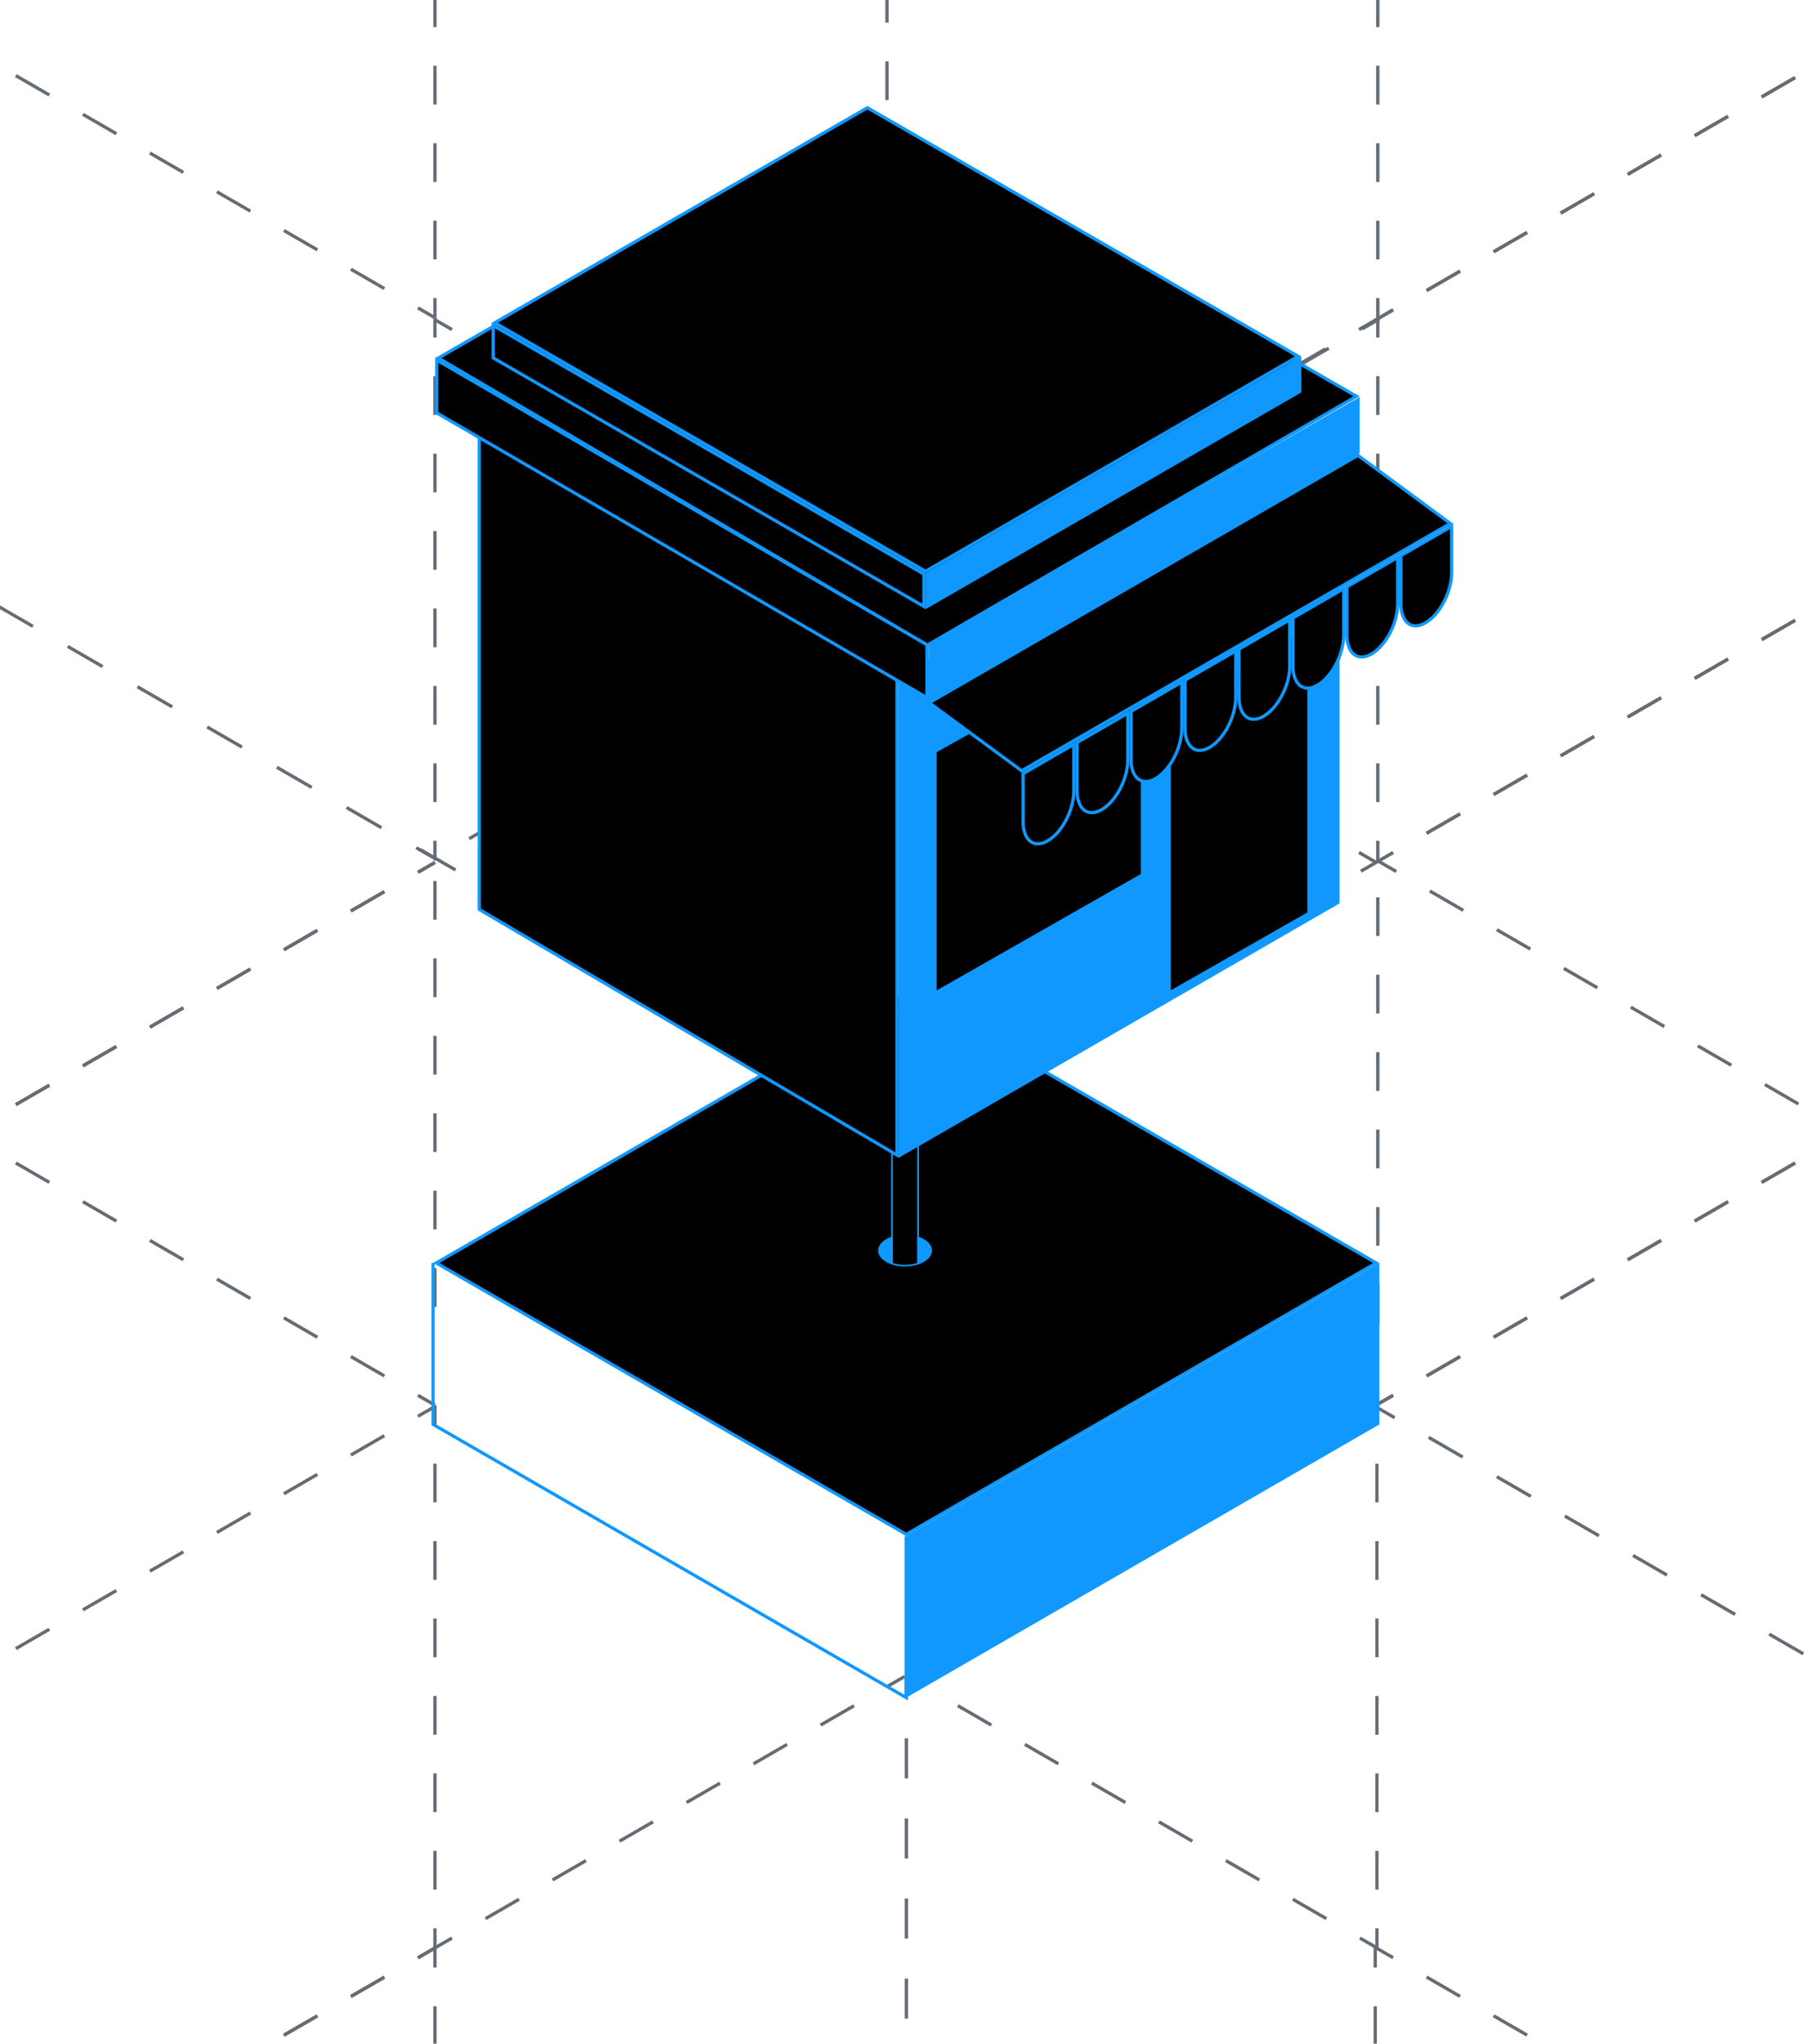 <?xml version="1.0" encoding="UTF-8"?>
<svg xmlns="http://www.w3.org/2000/svg" width="563" height="637" viewBox="0 0 563 637" fill="none">
  <g clip-path="url(#clip0_687_2514)">
    <path d="M444.977 90.998L444.469 90.108L454.913 84.069L455.421 84.959L444.977 90.998ZM465.865 78.933L465.357 78.043L475.801 72.005L476.309 72.895L465.865 78.933ZM486.766 66.869L486.258 65.979L496.702 59.94L497.21 60.83L486.766 66.869ZM507.654 54.792L507.146 53.902L517.59 47.863L518.098 48.753L507.654 54.792ZM528.542 42.727L528.034 41.837L538.478 35.799L538.986 36.689L528.542 42.727ZM549.43 30.663L548.922 29.773L559.366 23.734L559.874 24.624L549.43 30.663Z" fill="#656C74"></path>
    <path d="M434.021 96.123L428.707 99.195L429.222 100.087L434.536 97.015L434.021 96.123Z" fill="#656C74"></path>
    <path d="M444.977 90.998L444.469 90.108L454.913 84.069L455.421 84.959L444.977 90.998ZM465.865 78.933L465.357 78.043L475.801 72.005L476.309 72.895L465.865 78.933ZM486.766 66.869L486.258 65.979L496.702 59.94L497.21 60.83L486.766 66.869ZM507.654 54.792L507.146 53.902L517.59 47.863L518.098 48.753L507.654 54.792ZM528.542 42.727L528.034 41.837L538.478 35.799L538.986 36.689L528.542 42.727ZM549.43 30.663L548.922 29.773L559.366 23.734L559.874 24.624L549.43 30.663Z" fill="#656C74"></path>
    <path d="M434.021 96.123L428.707 99.195L429.222 100.087L434.536 97.015L434.021 96.123Z" fill="#656C74"></path>
    <path d="M283.068 523.221H282.039V529.361H283.068V523.221Z" fill="#656C74"></path>
    <path d="M283.068 828.811H282.039V816.339H283.068V828.811ZM283.068 803.868H282.039V791.397H283.068V803.868ZM283.068 778.913H282.039V766.429H283.068V778.913ZM283.068 753.958H282.039V741.486H283.068V753.958ZM283.068 729.002H282.039V716.531H283.068V729.002ZM283.068 704.047H282.039V691.576H283.068V704.047ZM283.068 679.092H282.039V666.621H283.068V679.092ZM283.068 654.137H282.039V641.666H283.068V654.137ZM283.068 629.182H282.039V616.71H283.068V629.182ZM283.068 604.226H282.039V591.755H283.068V604.226ZM283.068 579.271H282.039V566.787H283.068V579.271ZM283.068 554.316H282.039V541.845H283.068V554.316Z" fill="#656C74"></path>
    <path d="M136.103 438.007H135.074V444.147H136.103V438.007Z" fill="#656C74"></path>
    <path d="M136.103 588.959H135.074V576.894H136.103V588.959ZM136.103 564.817H135.074V552.753H136.103V564.817ZM136.103 540.688H135.074V528.624H136.103V540.688ZM136.103 516.547H135.074V504.482H136.103V516.547ZM136.103 492.418H135.074V480.354H136.103V492.418ZM136.103 468.276H135.074V456.212H136.103V468.276Z" fill="#656C74"></path>
    <path d="M136.103 601.022H135.074V607.163H136.103V601.022Z" fill="#656C74"></path>
    <path d="M136.103 607.125H135.074V613.265H136.103V607.125Z" fill="#656C74"></path>
    <path d="M136.103 758.077H135.074V746.013H136.103V758.077ZM136.103 733.935H135.074V721.871H136.103V733.935ZM136.103 709.807H135.074V697.742H136.103V709.807ZM136.103 685.665H135.074V673.601H136.103V685.665ZM136.103 661.536H135.074V649.472H136.103V661.536ZM136.103 637.395H135.074V625.33H136.103V637.395Z" fill="#656C74"></path>
    <path d="M429.224 607.125H428.195V613.265H429.224V607.125Z" fill="#656C74"></path>
    <path d="M429.224 758.077H428.195V746.013H429.224V758.077ZM429.224 733.935H428.195V721.871H429.224V733.935ZM429.224 709.807H428.195V697.742H429.224V709.807ZM429.224 685.665H428.195V673.601H429.224V685.665ZM429.224 661.536H428.195V649.472H429.224V661.536ZM429.224 637.395H428.195V625.33H429.224V637.395Z" fill="#656C74"></path>
    <path d="M136.103 99.045H135.074V105.185H136.103V99.045Z" fill="#656C74"></path>
    <path d="M136.103 249.997H135.074V237.933H136.103V249.997ZM136.103 225.868H135.074V213.804H136.103V225.868ZM136.103 201.726H135.074V189.662H136.103V201.726ZM136.103 177.598H135.074V165.533H136.103V177.598ZM136.103 153.456H135.074V141.392H136.103V153.456ZM136.103 129.327H135.074V117.263H136.103V129.327Z" fill="#656C74"></path>
    <path d="M136.103 407.33H135.074V395.266H136.103V407.33ZM136.103 383.201H135.074V371.137H136.103V383.201ZM136.103 359.059H135.074V346.995H136.103V359.059ZM136.103 334.931H135.074V322.866H136.103V334.931ZM136.103 310.789H135.074V298.725H136.103V310.789ZM136.103 286.66H135.074V274.596H136.103V286.66Z" fill="#656C74"></path>
    <path d="M136.103 262.061H135.074V268.201H136.103V262.061Z" fill="#656C74"></path>
    <path d="M136.103 80.841H135.074V68.776H136.103V80.841ZM136.103 56.712H135.074V44.647H136.103V56.712ZM136.103 32.57H135.074V20.506H136.103V32.57ZM136.103 8.441H135.074V-3.636H136.103V8.441ZM136.103 -15.7H135.074V-27.765H136.103V-15.7ZM136.103 -39.829H135.074V-51.894H136.103V-39.829Z" fill="#656C74"></path>
    <path d="M136.103 92.905H135.074V99.046H136.103V92.905Z" fill="#656C74"></path>
    <path d="M277.029 127.734H276V115.67H277.029V127.734ZM277.029 103.605H276V91.541H277.029V103.605ZM277.029 79.464H276V67.399H277.029V79.464ZM277.029 55.335H276V43.258H277.029V55.335ZM277.029 31.193H276V19.129H277.029V31.193ZM277.029 7.064H276V-5H277.029V7.064Z" fill="#656C74"></path>
    <path d="M277.029 139.799H276V145.939H277.029V139.799Z" fill="#656C74"></path>
    <path d="M428.7 99.202L423.387 102.274L423.902 103.166L429.215 100.094L428.7 99.202Z" fill="#656C74"></path>
    <path d="M361.235 139.371L360.727 138.481L371.171 132.442L371.679 133.332L361.235 139.371ZM382.123 127.306L381.615 126.416L392.059 120.378L392.567 121.268L382.123 127.306ZM403.024 115.242L402.515 114.352L412.959 108.313L413.468 109.203L403.024 115.242Z" fill="#656C74"></path>
    <path d="M423.889 265.255L423.375 266.146L428.69 269.216L429.205 268.324L423.889 265.255Z" fill="#656C74"></path>
    <path d="M444.981 260.155L444.473 259.265L454.917 253.227L455.425 254.116L444.981 260.155ZM465.869 248.091L465.361 247.201L475.805 241.162L476.313 242.052L465.869 248.091ZM486.77 236.026L486.262 235.136L496.706 229.098L497.214 229.988L486.77 236.026ZM507.658 223.949L507.15 223.059L517.594 217.02L518.102 217.91L507.658 223.949ZM528.546 211.885L528.038 210.995L538.482 204.956L538.99 205.846L528.546 211.885ZM549.434 199.82L548.926 198.93L559.37 192.892L559.878 193.781L549.434 199.82Z" fill="#656C74"></path>
    <path d="M434.035 265.281L423.969 271.101L424.484 271.992L434.55 266.172L434.035 265.281Z" fill="#656C74"></path>
    <path d="M444.973 260.155L444.465 259.265L454.909 253.227L455.417 254.116L444.973 260.155ZM465.861 248.091L465.353 247.201L475.797 241.162L476.305 242.052L465.861 248.091ZM486.762 236.026L486.254 235.136L496.698 229.098L497.206 229.988L486.762 236.026ZM507.65 223.949L507.142 223.059L517.586 217.02L518.094 217.91L507.65 223.949ZM528.538 211.885L528.03 210.995L538.474 204.956L538.982 205.846L528.538 211.885ZM549.426 199.82L548.918 198.93L559.362 192.892L559.87 193.781L549.426 199.82Z" fill="#656C74"></path>
    <path d="M361.207 308.197L360.699 307.307L371.143 301.269L371.651 302.158L361.207 308.197ZM382.096 296.12L381.587 295.23L392.031 289.191L392.54 290.081L382.096 296.12ZM402.984 284.055L402.475 283.166L412.919 277.127L413.428 278.017L402.984 284.055Z" fill="#656C74"></path>
    <path d="M321.395 330.994L320.887 330.104L331.331 324.065L331.839 324.955L321.395 330.994ZM342.283 318.929L341.775 318.04L352.219 312.001L352.727 312.891L342.283 318.929Z" fill="#656C74"></path>
    <path d="M205.105 308.197L205.613 307.307L195.169 301.269L194.661 302.158L205.105 308.197ZM184.217 296.12L184.725 295.23L174.281 289.191L173.773 290.081L184.217 296.12ZM163.329 284.055L163.837 283.166L153.393 277.127L152.885 278.017L163.329 284.055Z" fill="#656C74"></path>
    <path d="M244.918 330.994L245.426 330.104L234.982 324.065L234.474 324.955L244.918 330.994ZM224.029 318.929L224.538 318.04L214.094 312.001L213.585 312.891L224.029 318.929Z" fill="#656C74"></path>
    <path d="M430.033 99.045H429.004V105.185H430.033V99.045Z" fill="#656C74"></path>
    <path d="M430.033 249.997H429.004V237.933H430.033V249.997ZM430.033 225.868H429.004V213.804H430.033V225.868ZM430.033 201.726H429.004V189.662H430.033V201.726ZM430.033 177.598H429.004V165.533H430.033V177.598ZM430.033 153.456H429.004V141.392H430.033V153.456ZM430.033 129.327H429.004V117.263H430.033V129.327Z" fill="#656C74"></path>
    <path d="M430.033 412.415H429.004V400.35H430.033V412.415ZM430.033 388.286H429.004V376.222H430.033V388.286ZM430.033 364.144H429.004V352.08H430.033V364.144ZM430.033 340.016H429.004V327.951H430.033V340.016ZM430.033 315.874H429.004V303.81H430.033V315.874ZM430.033 291.745H429.004V279.681H430.033V291.745Z" fill="#656C74"></path>
    <path d="M430.033 262.061H429.004V268.201H430.033V262.061Z" fill="#656C74"></path>
    <path d="M430.033 80.841H429.004V68.776H430.033V80.841ZM430.033 56.712H429.004V44.647H430.033V56.712ZM430.033 32.57H429.004V20.506H430.033V32.57ZM430.033 8.441H429.004V-3.636H430.033V8.441ZM430.033 -15.7H429.004V-27.765H430.033V-15.7ZM430.033 -39.829H429.004V-51.894H430.033V-39.829Z" fill="#656C74"></path>
    <path d="M430.033 92.905H429.004V99.046H430.033V92.905Z" fill="#656C74"></path>
    <path d="M135.345 268.371L130.031 271.443L130.546 272.335L135.86 269.263L135.345 268.371Z" fill="#656C74"></path>
    <path d="M5.196 344.733L4.688 343.843L15.132 337.805L15.64 338.695L5.196 344.733ZM26.084 332.669L25.576 331.779L36.02 325.74L36.528 326.63L26.084 332.669ZM46.972 320.604L46.464 319.714L56.908 313.676L57.416 314.566L46.972 320.604ZM67.86 308.527L67.352 307.637L77.796 301.599L78.304 302.489L67.86 308.527ZM88.748 296.463L88.24 295.573L98.684 289.534L99.192 290.424L88.748 296.463ZM109.636 284.398L109.128 283.508L119.572 277.47L120.08 278.36L109.636 284.398Z" fill="#656C74"></path>
    <path d="M135.345 268.371L130.031 271.443L130.546 272.335L135.86 269.263L135.345 268.371Z" fill="#656C74"></path>
    <path d="M5.196 344.733L4.688 343.843L15.132 337.805L15.64 338.695L5.196 344.733ZM26.084 332.669L25.576 331.779L36.02 325.74L36.528 326.63L26.084 332.669ZM46.972 320.604L46.464 319.714L56.908 313.676L57.416 314.566L46.972 320.604ZM67.86 308.527L67.352 307.637L77.796 301.599L78.304 302.489L67.86 308.527ZM88.748 296.463L88.24 295.573L98.684 289.534L99.192 290.424L88.748 296.463ZM109.636 284.398L109.128 283.508L119.572 277.47L120.08 278.36L109.636 284.398Z" fill="#656C74"></path>
    <path d="M135.327 438.414L130.016 435.35L130.537 434.46L135.848 437.524L135.327 438.414Z" fill="#656C74"></path>
    <path d="M119.573 429.311L109.129 423.273L109.637 422.383L120.081 428.421L119.573 429.311ZM98.685 417.247L88.241 411.208L88.749 410.318L99.193 416.357L98.685 417.247ZM77.797 405.17L67.353 399.131L67.861 398.241L78.305 404.28L77.797 405.17ZM56.909 393.105L46.465 387.067L46.973 386.177L57.417 392.215L56.909 393.105ZM36.021 381.041L25.577 375.002L26.085 374.112L36.529 380.151L36.021 381.041ZM15.12 368.976L4.676 362.938L5.184 362.048L15.628 368.086L15.12 368.976Z" fill="#656C74"></path>
    <path d="M444.977 429.311L444.469 428.421L454.913 422.383L455.421 423.273L444.977 429.311ZM465.865 417.247L465.357 416.357L475.801 410.318L476.309 411.208L465.865 417.247ZM486.766 405.17L486.258 404.28L496.702 398.241L497.21 399.131L486.766 405.17ZM507.654 393.105L507.146 392.215L517.59 386.177L518.098 387.067L507.654 393.105ZM528.542 381.041L528.034 380.151L538.478 374.112L538.986 375.002L528.542 381.041ZM549.43 368.976L548.922 368.086L559.366 362.048L559.874 362.938L549.43 368.976Z" fill="#656C74"></path>
    <path d="M429.223 438.414L428.715 437.524L434.026 434.46L434.534 435.35L429.223 438.414Z" fill="#656C74"></path>
    <path d="M444.977 429.311L444.469 428.421L454.913 422.383L455.421 423.273L444.977 429.311ZM465.865 417.247L465.357 416.357L475.801 410.318L476.309 411.208L465.865 417.247ZM486.766 405.17L486.258 404.28L496.702 398.241L497.21 399.131L486.766 405.17ZM507.654 393.105L507.146 392.215L517.59 386.177L518.098 387.067L507.654 393.105ZM528.542 381.041L528.034 380.151L538.478 374.112L538.986 375.002L528.542 381.041ZM549.43 368.976L548.922 368.086L559.366 362.048L559.874 362.938L549.43 368.976Z" fill="#656C74"></path>
    <path d="M429.223 438.414L428.715 437.524L434.026 434.46L434.534 435.35L429.223 438.414Z" fill="#656C74"></path>
    <path d="M179.781 125.856L171.982 121.267L172.49 120.377L180.289 124.966L179.781 125.856ZM161.538 115.241L151.094 109.202L151.602 108.312L162.046 114.351L161.538 115.241Z" fill="#656C74"></path>
    <path d="M135.839 99.206L135.324 100.098L140.639 103.168L141.153 102.276L135.839 99.206Z" fill="#656C74"></path>
    <path d="M130.53 95.519L130.016 96.411L135.331 99.48L135.845 98.588L130.53 95.519Z" fill="#656C74"></path>
    <path d="M119.573 90.388L109.129 84.35L109.637 83.46L120.081 89.499L119.573 90.388ZM98.685 78.324L88.241 72.285L88.749 71.395L99.193 77.434L98.685 78.324ZM77.797 66.26L67.353 60.221L67.861 59.331L78.305 65.37L77.797 66.26ZM56.909 54.182L46.465 48.144L46.973 47.254L57.417 53.292L56.909 54.182ZM36.021 42.118L25.577 36.079L26.085 35.189L36.529 41.228L36.021 42.118ZM15.12 30.053L4.676 24.015L5.184 23.125L15.628 29.164L15.12 30.053Z" fill="#656C74"></path>
    <path d="M245.009 163.199L234.565 157.16L235.073 156.27L245.517 162.309L245.009 163.199ZM224.121 151.134L213.677 145.096L214.185 144.206L224.629 150.245L224.121 151.134ZM203.233 139.057L192.789 133.019L193.297 132.129L203.741 138.167L203.233 139.057ZM182.345 126.993L171.901 120.954L172.409 120.064L182.853 126.103L182.345 126.993ZM161.444 114.928L151 108.89L151.508 108L161.952 114.039L161.444 114.928Z" fill="#656C74"></path>
    <path d="M837.896 675.354L827.274 669.227L827.782 668.337L838.404 674.464L837.896 675.354ZM816.665 663.086L806.043 656.959L806.551 656.069L817.173 662.196L816.665 663.086ZM795.433 650.819L784.812 644.691L785.32 643.801L795.942 649.929L795.433 650.819ZM774.202 638.551L763.58 632.423L764.089 631.533L774.711 637.661L774.202 638.551ZM752.971 626.296L742.349 620.168L742.857 619.278L753.479 625.406L752.971 626.296ZM731.74 614.028L721.118 607.9L721.626 607.01L732.248 613.138L731.74 614.028ZM710.509 601.76L699.9 595.632L700.408 594.742L711.017 600.87L710.509 601.76ZM689.278 589.492L678.656 583.364L679.164 582.475L689.786 588.602L689.278 589.492ZM668.047 577.237L657.437 571.109L657.946 570.219L668.555 576.347L668.047 577.237ZM646.815 564.969L636.194 558.841L636.702 557.952L647.324 564.079L646.815 564.969ZM625.584 552.701L614.975 546.574L615.483 545.684L626.093 551.811L625.584 552.701ZM604.353 540.433L593.731 534.306L594.24 533.416L604.861 539.543L604.353 540.433ZM583.122 528.178L572.5 522.051L573.008 521.161L583.63 527.288L583.122 528.178ZM561.891 515.91L551.269 509.783L551.777 508.893L562.399 515.02L561.891 515.91ZM540.66 503.643L530.038 497.515L530.546 496.625L541.168 502.753L540.66 503.643ZM519.429 491.387L508.807 485.26L509.315 484.37L519.937 490.497L519.429 491.387ZM498.197 479.12L487.576 472.992L488.084 472.102L498.706 478.23L498.197 479.12ZM476.966 466.852L466.357 460.724L466.865 459.834L477.475 465.962L476.966 466.852ZM455.735 454.584L445.113 448.456L445.622 447.566L456.243 453.694L455.735 454.584Z" fill="#656C74"></path>
    <path d="M434.506 442.329L429.195 439.252L429.704 438.375L435.015 441.439L434.506 442.329Z" fill="#656C74"></path>
    <path d="M130.537 610.671L130.016 609.782L135.327 606.718L135.848 607.595L130.537 610.671Z" fill="#656C74"></path>
    <path d="M5.196 683.071L4.688 682.181L15.132 676.143L15.64 677.032L5.196 683.071ZM26.084 671.007L25.576 670.117L36.02 664.078L36.528 664.968L26.084 671.007ZM46.972 658.942L46.464 658.052L56.908 652.014L57.416 652.904L46.972 658.942ZM67.86 646.878L67.352 645.988L77.796 639.949L78.304 640.839L67.86 646.878ZM88.748 634.801L88.24 633.911L98.684 627.872L99.192 628.762L88.748 634.801ZM109.636 622.736L109.128 621.846L119.572 615.808L120.08 616.698L109.636 622.736Z" fill="#656C74"></path>
    <path d="M130.537 610.671L130.016 609.782L135.327 606.718L135.848 607.595L130.537 610.671Z" fill="#656C74"></path>
    <path d="M5.196 683.071L4.688 682.181L15.132 676.143L15.64 677.032L5.196 683.071ZM26.084 671.007L25.576 670.117L36.02 664.078L36.528 664.968L26.084 671.007ZM46.972 658.942L46.464 658.052L56.908 652.014L57.416 652.904L46.972 658.942ZM67.86 646.878L67.352 645.988L77.796 639.949L78.304 640.839L67.86 646.878ZM88.748 634.801L88.24 633.911L98.684 627.872L99.192 628.762L88.748 634.801ZM109.636 622.736L109.128 621.846L119.572 615.808L120.08 616.698L109.636 622.736Z" fill="#656C74"></path>
    <path d="M130.022 263.789L129.508 264.681L134.823 267.75L135.337 266.858L130.022 263.789Z" fill="#656C74"></path>
    <path d="M118.645 258.426L107.782 252.146L108.29 251.256L119.154 257.536L118.645 258.426ZM96.919 245.878L86.055 239.598L86.564 238.708L97.427 244.989L96.919 245.878ZM75.192 233.318L64.329 227.038L64.837 226.148L75.7 232.428L75.192 233.318ZM53.453 220.771L42.589 214.491L43.098 213.601L53.961 219.881L53.453 220.771ZM31.726 208.21L20.863 201.93L21.371 201.04L32.234 207.321L31.726 208.21ZM9.999 195.663L-0.864 189.383L-0.356 188.493L10.508 194.773L9.999 195.663ZM-11.74 183.103L-22.603 176.823L-22.095 175.933L-11.232 182.213L-11.74 183.103ZM-33.467 170.555L-44.33 164.275L-43.822 163.385L-32.958 169.665L-33.467 170.555ZM-55.206 157.995L-66.069 151.715L-65.561 150.825L-54.698 157.105L-55.206 157.995ZM-76.933 145.447L-87.796 139.167L-87.288 138.277L-76.424 144.558L-76.933 145.447ZM-98.672 132.887L-109.535 126.607L-109.027 125.717L-98.164 131.997L-98.672 132.887ZM-120.399 120.34L-131.262 114.06L-130.754 113.17L-119.89 119.45L-120.399 120.34ZM-142.125 107.779L-152.989 101.499L-152.48 100.609L-141.617 106.89L-142.125 107.779ZM-163.865 95.232L-174.728 88.952L-174.22 88.062L-163.356 94.342L-163.865 95.232ZM-185.591 82.672L-196.455 76.391L-195.946 75.502L-185.083 81.782L-185.591 82.672ZM-207.318 70.124L-218.181 63.844L-217.673 62.954L-206.81 69.234L-207.318 70.124ZM-229.057 57.564L-239.921 51.284L-239.412 50.394L-228.549 56.674L-229.057 57.564ZM-250.784 45.016L-261.647 38.736L-261.139 37.846L-250.276 44.127L-250.784 45.016ZM-272.523 32.469L-283.387 26.189L-282.879 25.299L-272.015 31.579L-272.523 32.469Z" fill="#656C74"></path>
    <path d="M276.943 526.055L276.422 525.178L281.746 522.102L282.254 522.991L276.943 526.055Z" fill="#656C74"></path>
    <path d="M151.606 598.467L151.098 597.578L161.542 591.539L162.05 592.429L151.606 598.467ZM172.494 586.403L171.986 585.513L182.43 579.475L182.938 580.364L172.494 586.403ZM193.382 574.326L192.874 573.436L203.318 567.397L203.826 568.287L193.382 574.326ZM214.27 562.261L213.762 561.372L224.206 555.333L224.714 556.223L214.27 562.261ZM235.158 550.197L234.65 549.307L245.094 543.269L245.602 544.158L235.158 550.197ZM256.059 538.133L255.551 537.243L265.995 531.204L266.503 532.094L256.059 538.133Z" fill="#656C74"></path>
    <path d="M135.849 607.57L135.328 606.68L140.652 603.616L141.16 604.506L135.849 607.57Z" fill="#656C74"></path>
    <path d="M429.756 438.007H428.727V444.147H429.756V438.007Z" fill="#656C74"></path>
    <path d="M429.756 588.959H428.727V576.894H429.756V588.959ZM429.756 564.817H428.727V552.753H429.756V564.817ZM429.756 540.688H428.727V528.624H429.756V540.688ZM429.756 516.547H428.727V504.482H429.756V516.547ZM429.756 492.418H428.727V480.354H429.756V492.418ZM429.756 468.276H428.727V456.212H429.756V468.276Z" fill="#656C74"></path>
    <path d="M429.756 601.022H428.727V607.163H429.756V601.022Z" fill="#656C74"></path>
    <path d="M287.898 526.055L282.574 522.991L283.095 522.102L288.406 525.178L287.898 526.055Z" fill="#656C74"></path>
    <path d="M413.228 598.467L402.784 592.429L403.292 591.539L413.736 597.578L413.228 598.467ZM392.34 586.403L381.896 580.364L382.404 579.475L392.848 585.513L392.34 586.403ZM371.452 574.326L361.008 568.287L361.516 567.397L371.96 573.436L371.452 574.326ZM350.564 562.261L340.12 556.223L340.628 555.333L351.072 561.372L350.564 562.261ZM329.676 550.197L319.232 544.158L319.74 543.269L330.184 549.307L329.676 550.197ZM308.788 538.133L298.344 532.094L298.852 531.204L309.296 537.243L308.788 538.133Z" fill="#656C74"></path>
    <path d="M428.979 607.57L423.668 604.506L424.189 603.616L429.5 606.68L428.979 607.57Z" fill="#656C74"></path>
    <path d="M130.537 441.897L130.016 441.007L135.327 437.943L135.848 438.821L130.537 441.897Z" fill="#656C74"></path>
    <path d="M5.196 514.297L4.688 513.407L15.132 507.368L15.64 508.258L5.196 514.297ZM26.084 502.232L25.576 501.342L36.02 495.304L36.528 496.194L26.084 502.232ZM46.972 490.168L46.464 489.278L56.908 483.239L57.416 484.129L46.972 490.168ZM67.86 478.091L67.352 477.201L77.796 471.162L78.304 472.052L67.86 478.091ZM88.748 466.026L88.24 465.136L98.684 459.098L99.192 459.988L88.748 466.026ZM109.636 453.962L109.128 453.072L119.572 447.033L120.08 447.923L109.636 453.962Z" fill="#656C74"></path>
    <path d="M559.366 683.046L548.922 677.007L549.43 676.117L559.874 682.156L559.366 683.046ZM538.465 670.981L528.021 664.943L528.529 664.053L538.973 670.091L538.465 670.981ZM517.577 658.904L507.133 652.865L507.641 651.976L518.085 658.014L517.577 658.904ZM496.689 646.84L486.245 640.801L486.753 639.911L497.197 645.95L496.689 646.84ZM475.801 634.775L465.357 628.737L465.865 627.847L476.309 633.885L475.801 634.775ZM454.913 622.698L444.469 616.659L444.977 615.77L455.421 621.808L454.913 622.698Z" fill="#656C74"></path>
    <path d="M434.026 610.633L428.715 607.57L429.223 606.68L434.534 609.756L434.026 610.633Z" fill="#656C74"></path>
    <path d="M163.47 284.143L152.607 277.863L153.115 276.973L163.978 283.253L163.47 284.143ZM141.731 271.596L130.867 265.316L131.375 264.426L142.239 270.706L141.731 271.596Z" fill="#656C74"></path>
    <path d="M429.7 99L424.387 102.072L424.902 102.964L430.215 99.892L429.7 99Z" fill="#656C74"></path>
    <path d="M362.235 139.169L361.727 138.279L372.171 132.24L372.679 133.13L362.235 139.169ZM383.123 127.104L382.615 126.214L393.059 120.176L393.567 121.066L383.123 127.104ZM404.024 115.04L403.515 114.15L413.959 108.111L414.468 109.001L404.024 115.04Z" fill="#656C74"></path>
    <path d="M146.508 261.855L146 260.965L156.444 254.927L156.952 255.817L146.508 261.855ZM167.396 249.791L166.888 248.901L177.332 242.862L177.84 243.752L167.396 249.791ZM188.297 237.726L187.789 236.836L198.233 230.798L198.741 231.688L188.297 237.726Z" fill="#656C74"></path>
    <path d="M560.37 344.531L549.926 338.492L550.434 337.602L560.878 343.641L560.37 344.531ZM539.469 332.467L529.025 326.428L529.533 325.538L539.977 331.577L539.469 332.467ZM518.581 320.402L508.137 314.364L508.645 313.474L519.089 319.512L518.581 320.402ZM497.693 308.325L487.249 302.286L487.757 301.396L498.201 307.435L497.693 308.325ZM476.805 296.26L466.361 290.222L466.869 289.332L477.313 295.371L476.805 296.26ZM455.917 284.196L445.473 278.157L445.981 277.268L456.425 283.306L455.917 284.196Z" fill="#656C74"></path>
    <path d="M414.9 260.061L404.456 254.023L404.964 253.133L415.408 259.171L414.9 260.061ZM393.999 247.997L383.555 241.958L384.063 241.068L394.507 247.107L393.999 247.997ZM373.111 235.932L362.667 229.894L363.175 229.004L373.619 235.042L373.111 235.932ZM352.223 223.855L341.779 217.817L342.287 216.927L352.731 222.965L352.223 223.855ZM331.335 211.791L320.891 205.752L321.399 204.862L331.843 210.901L331.335 211.791Z" fill="#656C74"></path>
    <path d="M430.214 268.13L429.699 269.021L435.014 272.092L435.528 271.2L430.214 268.13Z" fill="#656C74"></path>
    <path d="M429 393.648L282.5 478.24L136 393.648L282.5 309.069L429 393.648Z" fill="black" stroke="#1098FF"></path>
    <path d="M282.504 478.817V529.13L430.004 443.973V393.647L282.504 478.817Z" fill="#1098FF"></path>
    <path d="M135 393.647V443.973L282.5 529.13V478.817" stroke="#1098FF"></path>
    <path d="M287.91 386.446C287.39 386.145 286.819 385.895 286.207 385.696V393.846C286.799 393.647 287.365 393.402 287.875 393.112C291.062 391.271 291.078 388.287 287.91 386.446Z" fill="#1098FF" stroke="#1098FF" stroke-width="0.51" stroke-linejoin="round"></path>
    <path d="M276.403 386.446C273.216 388.287 273.196 391.27 276.363 393.111C276.883 393.412 277.459 393.662 278.066 393.861V385.706C277.474 385.905 276.908 386.15 276.403 386.44V386.446Z" fill="#1098FF" stroke="#1098FF" stroke-width="0.51" stroke-linejoin="round"></path>
    <path d="M278.066 385.711V393.866C280.576 394.702 283.692 394.697 286.206 393.851V318.697L278.066 314V385.711Z" stroke="#1098FF" stroke-width="0.51" stroke-linejoin="round"></path>
    <path d="M417.594 131.305V281.572L280.113 360.886V210.619L417.594 131.305Z" fill="#1098FF"></path>
    <path d="M279.609 210.905L149.409 134.367V283.47L279.609 360.013V210.905Z" fill="black" stroke="#1098FF"></path>
    <path d="M289.1 201.074L422.853 123.517L269.405 35.026L136.642 111.59L289.1 201.074Z" fill="black" stroke="#1098FF"></path>
    <path d="M423.852 123.739V141.29L289.474 218.334V200.787L423.852 123.739Z" fill="#1098FF"></path>
    <path d="M288.973 217.465V200.999L136.146 112.231V128.697L288.973 217.465Z" fill="black" stroke="#1098FF"></path>
    <path d="M288.521 178.066L404.683 111.047L270.396 33.577L154.235 100.592L288.521 178.066Z" fill="black" stroke="#1098FF"></path>
    <path d="M405.684 111.047V122.299L288.521 189.891V178.643L405.684 111.047Z" fill="#1098FF"></path>
    <path d="M288.023 178.933L153.736 101.458V111.552L288.023 189.026V178.933Z" fill="black" stroke="#1098FF"></path>
    <path d="M365.001 219.397L407.543 196V284.401L365.001 308.659V219.397Z" fill="black"></path>
    <path d="M291.998 234.426L355.652 199V272.415L291.998 308.702V234.426Z" fill="black"></path>
    <path d="M336.02 240.354V251.955L330.992 243.253L336.02 240.354Z" fill="black"></path>
    <path d="M452.531 178.501V164.061L436.711 173.19V188.207C436.711 191.217 437.628 193.291 438.976 194.309C440.292 195.304 442.168 195.398 444.371 194.126C446.586 192.848 448.631 190.466 450.125 187.614C451.616 184.767 452.531 181.501 452.531 178.501Z" fill="black" stroke="#1098FF"></path>
    <path d="M435.702 188.207V173.77L419.882 182.896V197.913C419.882 200.923 420.799 202.997 422.147 204.015C423.463 205.01 425.339 205.104 427.542 203.833C429.757 202.554 431.802 200.172 433.296 197.321C434.787 194.473 435.702 191.208 435.702 188.207Z" fill="black" stroke="#1098FF"></path>
    <path d="M402.062 207.619V193.182L386.241 202.308V217.325C386.241 220.335 387.158 222.409 388.506 223.427C389.823 224.422 391.698 224.516 393.901 223.245C396.116 221.966 398.161 219.584 399.655 216.733C401.147 213.885 402.062 210.62 402.062 207.619Z" fill="black" stroke="#1098FF"></path>
    <path d="M418.89 197.913V183.476L403.069 192.602V207.619C403.069 210.629 403.986 212.703 405.334 213.721C406.651 214.716 408.526 214.81 410.73 213.539C412.945 212.26 414.99 209.878 416.483 207.027C417.975 204.179 418.89 200.914 418.89 197.913Z" fill="black" stroke="#1098FF"></path>
    <path d="M385.237 217.324V202.887L369.417 212.013V227.03C369.417 230.04 370.334 232.114 371.682 233.132C372.998 234.127 374.874 234.221 377.077 232.95C379.292 231.671 381.337 229.289 382.831 226.438C384.322 223.59 385.237 220.325 385.237 217.324Z" fill="black" stroke="#1098FF"></path>
    <path d="M368.413 227.03V212.593L352.593 221.719V236.736C352.593 239.746 353.51 241.82 354.858 242.838C356.174 243.833 358.05 243.927 360.253 242.656C362.468 241.377 364.513 238.995 366.007 236.144C367.498 233.296 368.413 230.031 368.413 227.03Z" fill="black" stroke="#1098FF"></path>
    <path d="M334.765 246.437V232L318.944 241.127V256.143C318.944 259.153 319.861 261.227 321.209 262.246C322.526 263.24 324.401 263.335 326.605 262.063C328.82 260.785 330.865 258.403 332.358 255.551C333.85 252.704 334.765 249.438 334.765 246.437Z" fill="black" stroke="#1098FF"></path>
    <path d="M351.593 236.731V222.294L335.772 231.421V246.437C335.772 249.447 336.689 251.521 338.037 252.54C339.354 253.534 341.23 253.628 343.433 252.357C345.648 251.079 347.693 248.697 349.186 245.845C350.678 242.997 351.593 239.732 351.593 236.731Z" fill="black" stroke="#1098FF"></path>
    <path d="M423.309 141.933L289.666 219.03L318.481 240.242L452.119 163.145L423.309 141.933Z" fill="black" stroke="#1098FF"></path>
  </g>
  <defs>
    <clipPath id="clip0_687_2514">
      <rect width="563" height="637" fill="white"></rect>
    </clipPath>
  </defs>
</svg>
